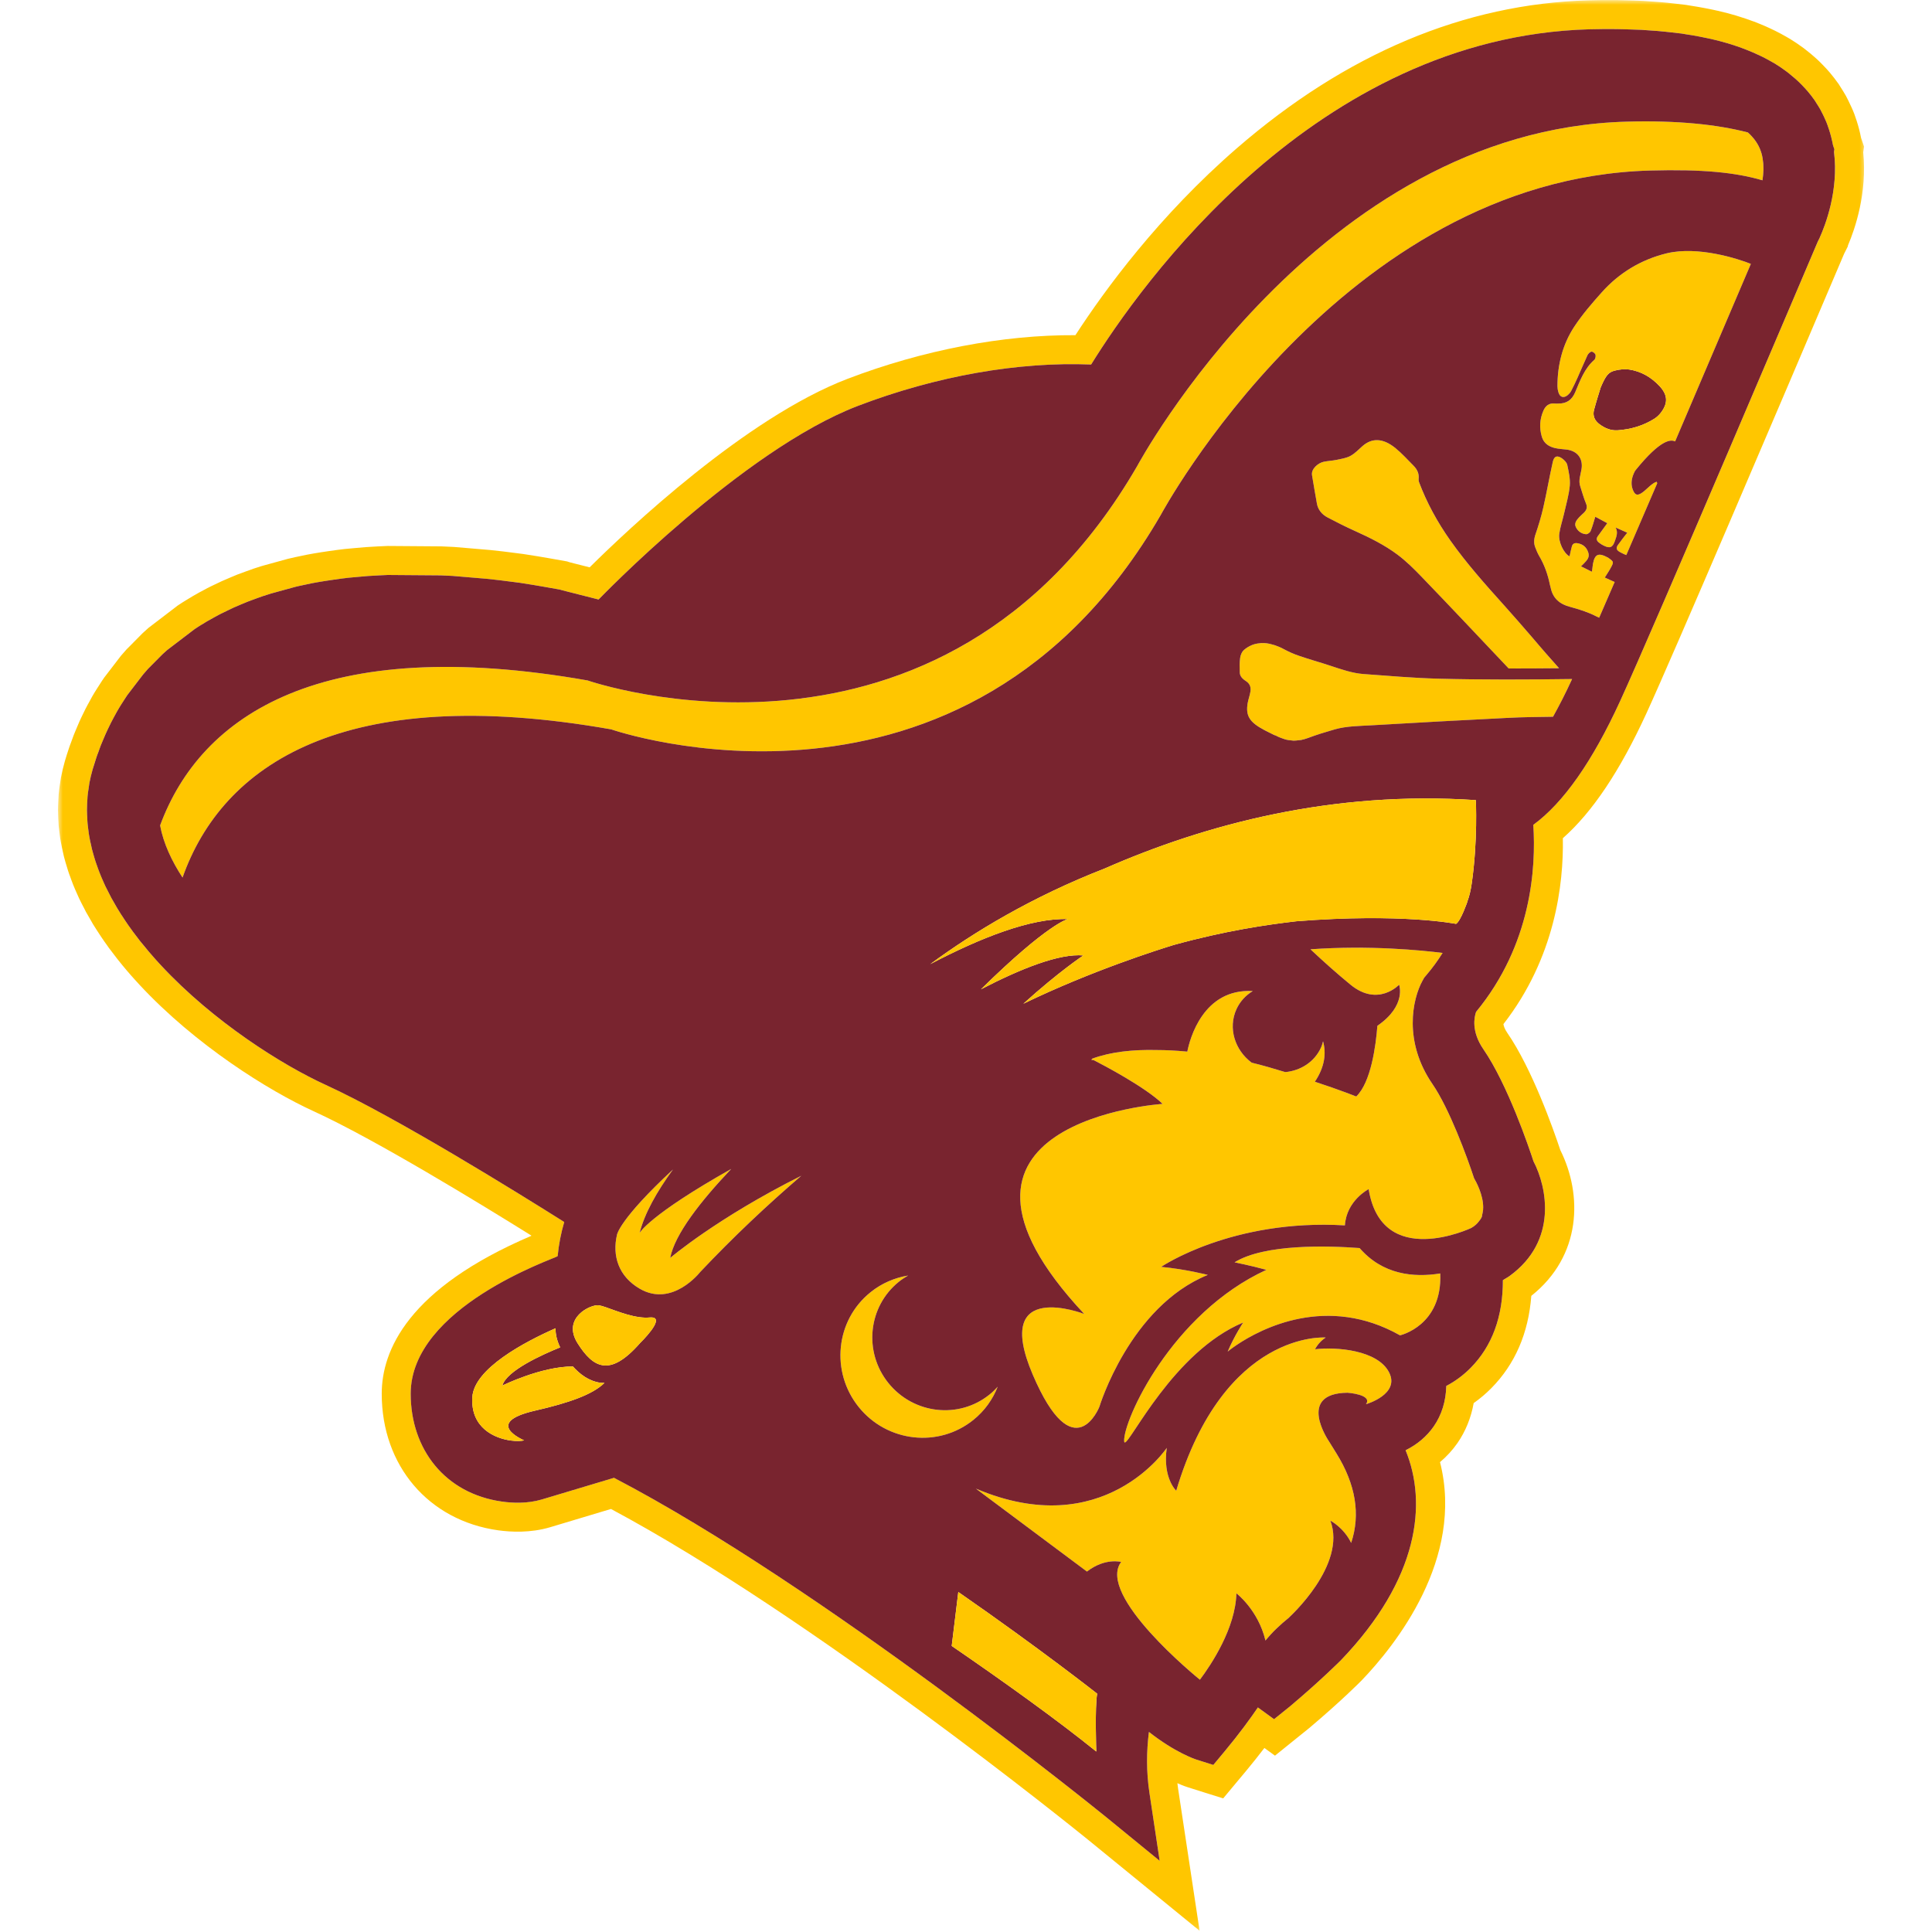 <?xml version="1.0" encoding="UTF-8"?>
<svg width="200px" height="200px" viewBox="0 0 200 200" version="1.1" xmlns="http://www.w3.org/2000/svg" xmlns:xlink="http://www.w3.org/1999/xlink">
    <!-- Generator: Sketch 54.1 (76490) - https://sketchapp.com -->
    <title>armstrong</title>
    <desc>Created with Sketch.</desc>
    <defs>
        <rect id="path-1" x="0" y="0" width="187.3" height="199.875"></rect>
        <rect id="path-3" x="0" y="0" width="187.3" height="199.875"></rect>
        <rect id="path-5" x="0" y="0" width="187.3" height="199.875"></rect>
        <rect id="path-7" x="0" y="0" width="187.3" height="199.875"></rect>
        <rect id="path-9" x="0" y="0" width="187.3" height="199.875"></rect>
        <rect id="path-11" x="0" y="0" width="187.3" height="199.875"></rect>
        <rect id="path-13" x="0" y="0" width="187.3" height="199.875"></rect>
        <rect id="path-15" x="0" y="0" width="187.3" height="199.875"></rect>
        <rect id="path-17" x="0" y="0" width="187.3" height="199.875"></rect>
        <rect id="path-19" x="0" y="0" width="187.3" height="199.875"></rect>
        <rect id="path-21" x="0" y="0" width="187.3" height="199.875"></rect>
        <rect id="path-23" x="0" y="0" width="187.3" height="199.875"></rect>
        <rect id="path-25" x="0" y="0" width="187.3" height="199.875"></rect>
        <rect id="path-27" x="0" y="0" width="187.3" height="199.875"></rect>
        <rect id="path-29" x="0" y="0" width="187.3" height="199.875"></rect>
        <rect id="path-31" x="0" y="0" width="187.3" height="199.875"></rect>
        <rect id="path-33" x="0" y="0" width="187.3" height="199.875"></rect>
    </defs>
    <g id="armstrong" stroke="none" stroke-width="1" fill="none" fill-rule="evenodd">
        <g id="armstrong_BGD">
            <g id="armstrong-copy" transform="translate(6, 0)">
                <g id="Clipped">
                    <mask id="mask-2" fill="white">
                        <use xlink:href="#path-1"></use>
                    </mask>
                    <g id="SVGID_1_"></g>
                    <path d="M186.879,15.763 L186.962,15.176 L186.739,14.506 L186.659,14.278 C186.538,13.661 186.387,13.078 186.197,12.494 C186.133,12.298 186.046,12.04 185.951,11.778 C185.864,11.551 185.773,11.343 185.678,11.131 C185.576,10.896 185.466,10.665 185.349,10.434 L185.121,9.987 L185.099,9.941 L185.072,9.896 C184.909,9.608 184.743,9.336 184.564,9.063 L184.394,8.79 L184.345,8.71 L184.292,8.638 C184.015,8.248 183.731,7.881 183.428,7.521 L183.402,7.491 L183.375,7.46 L183.152,7.207 L183.133,7.188 L183.114,7.165 C182.807,6.835 182.591,6.612 182.364,6.388 C182.22,6.248 182.049,6.085 181.864,5.926 C181.625,5.71 181.356,5.491 181.087,5.275 L181.068,5.26 L181.046,5.244 L180.709,4.979 L180.678,4.957 L180.652,4.938 C180.205,4.608 179.765,4.313 179.307,4.032 C179.167,3.945 179.034,3.869 178.902,3.797 C178.531,3.585 178.16,3.385 177.777,3.195 C177.614,3.112 177.402,3.013 177.183,2.911 C176.853,2.759 176.486,2.597 176.076,2.434 L175.569,2.233 L175.542,2.225 L175.52,2.218 C175.008,2.025 174.489,1.85 173.978,1.695 L173.762,1.627 L173.728,1.616 L173.694,1.604 C173.149,1.441 172.524,1.279 171.834,1.119 L171.804,1.112 L171.777,1.108 L171.349,1.013 C170.69,0.877 170.198,0.782 169.709,0.699 C169.531,0.668 169.285,0.627 169.027,0.589 L168.577,0.513 L168.508,0.506 L168.44,0.494 L167.331,0.366 C167.047,0.332 166.815,0.309 166.569,0.282 C166.153,0.237 165.641,0.203 165.122,0.165 L165.05,0.161 L164.13,0.096 L164.1,0.096 L164.066,0.093 C163.463,0.066 162.85,0.044 162.244,0.032 L161.388,0.01 L161.361,0.01 L161.335,0.01 C160.331,-0.002 159.38,0.01 158.437,0.036 C145.593,0.396 133.347,5.547 122.037,15.346 C114.007,22.308 108.379,29.986 105.326,34.698 C97.845,34.652 89.542,36.236 81.736,39.217 C71.202,43.243 58.941,54.864 55.04,58.731 L53.005,58.216 L52.896,58.182 L52.702,58.117 L52.502,58.083 C52.392,58.061 49.733,57.583 48.585,57.417 L48.248,57.364 L48.203,57.356 L48.153,57.349 L47.316,57.242 C46.934,57.189 46.498,57.133 46.066,57.083 C45.635,57.03 45.176,56.985 44.722,56.936 L41.101,56.629 L41.051,56.625 L41.006,56.621 C40.68,56.606 40.362,56.591 40.044,56.576 L39.756,56.564 L39.695,56.56 L39.639,56.56 L34.177,56.519 L34.109,56.519 L34.048,56.522 C33.726,56.53 33.423,56.549 33.12,56.564 L33.037,56.568 L31.904,56.636 L31.874,56.636 L31.844,56.64 C31.473,56.666 31.113,56.7 30.753,56.734 L29.806,56.822 L29.779,56.825 L29.753,56.825 C29.2,56.886 28.654,56.962 28.12,57.038 L27.211,57.174 C26.723,57.254 26.23,57.333 25.765,57.424 L24.712,57.644 L24.617,57.663 C24.352,57.723 24.083,57.78 23.829,57.844 L23.795,57.852 L23.765,57.86 L21.292,58.541 L21.246,58.553 L21.197,58.568 L21.03,58.617 C20.75,58.708 20.496,58.784 20.25,58.867 L19.473,59.147 C19.113,59.276 18.833,59.375 18.564,59.481 C18.273,59.602 18.011,59.708 17.75,59.822 C17.405,59.966 17.167,60.068 16.943,60.17 C16.682,60.288 16.421,60.413 16.163,60.541 C15.947,60.644 15.674,60.772 15.413,60.909 L15.39,60.92 L15.371,60.936 L14.701,61.292 L14.595,61.348 C14.364,61.477 14.133,61.606 13.913,61.738 C13.686,61.871 13.447,62.015 13.212,62.163 C12.978,62.307 12.709,62.473 12.455,62.647 L12.387,62.693 L12.322,62.742 L9.478,64.916 L9.402,64.973 L9.326,65.037 C9.186,65.163 9.038,65.299 8.887,65.435 L8.8,65.515 L8.747,65.564 L8.694,65.617 L7.186,67.14 L7.141,67.181 L7.095,67.23 C6.883,67.465 6.701,67.674 6.527,67.878 L6.478,67.939 L6.433,67.999 L4.834,70.082 L4.781,70.151 L4.736,70.219 L4.626,70.382 L4.599,70.416 L4.58,70.446 L3.989,71.366 L3.8,71.669 L3.785,71.692 L3.77,71.718 L3.546,72.097 C3.403,72.351 3.281,72.574 3.164,72.798 L3.118,72.877 L2.853,73.377 L2.838,73.404 L2.827,73.43 C2.706,73.673 2.592,73.911 2.478,74.146 L2.474,74.154 L2.448,74.207 L2.217,74.703 C2.096,74.983 1.993,75.222 1.895,75.464 L1.819,75.642 L1.645,76.066 L1.634,76.096 L1.622,76.123 C1.531,76.362 1.433,76.623 1.342,76.888 L1.277,77.059 L1.27,77.081 L1.258,77.108 L1.16,77.388 C0.985,77.9 0.849,78.343 0.717,78.786 C0.554,79.358 0.421,79.919 0.311,80.483 C0.277,80.676 0.251,80.85 0.228,81.024 L0.205,81.176 C0.164,81.472 0.107,81.816 0.077,82.195 L0.069,82.241 L0.069,82.29 L0.028,83.021 C0.015,83.325 0,83.594 0,83.863 C0.004,84.052 0.011,84.257 0.019,84.461 L0.03,84.76 C0.042,85.003 0.053,85.26 0.076,85.514 C0.095,85.715 0.121,85.927 0.152,86.143 L0.182,86.393 C0.208,86.635 0.246,86.896 0.299,87.165 C0.326,87.313 0.364,87.518 0.409,87.722 L0.413,87.752 L0.42,87.783 L0.458,87.938 L0.462,87.968 C0.53,88.305 0.572,88.487 0.617,88.665 C0.667,88.859 0.727,89.067 0.784,89.275 L0.822,89.4 L0.909,89.684 L1.034,90.101 C1.121,90.373 1.201,90.59 1.281,90.802 L1.341,90.964 L1.349,90.987 L1.356,91.014 L1.424,91.195 L1.576,91.593 C1.712,91.934 1.849,92.241 1.989,92.551 L2.175,92.968 L2.193,93.006 L2.209,93.04 C2.364,93.366 2.527,93.68 2.693,93.995 L2.875,94.351 L2.89,94.381 L2.905,94.411 C3.087,94.741 3.273,95.066 3.47,95.392 L3.614,95.646 L3.636,95.684 L3.659,95.718 C3.882,96.074 4.087,96.4 4.303,96.722 L4.5,97.021 C4.666,97.275 4.92,97.634 5.178,97.99 L5.272,98.127 L5.299,98.165 L5.329,98.199 C5.605,98.574 5.867,98.918 6.136,99.259 C6.53,99.756 6.821,100.108 7.117,100.456 C7.405,100.797 7.67,101.096 7.935,101.388 L8.439,101.941 C14.242,108.183 21.775,112.891 26.468,115.035 C32.756,117.906 43.771,124.641 48.998,127.902 C48.998,127.917 48.994,127.925 48.994,127.936 C36.237,133.383 33.514,139.803 33.517,144.284 C33.517,151.727 38.362,157.404 45.562,158.416 C46.895,158.602 48.914,158.7 50.926,158.105 L57.247,156.208 C78.114,167.363 105.484,189.517 106.662,190.471 L112.154,194.952 L118.181,199.872 L117.018,192.179 L115.957,185.168 C115.931,184.979 115.901,184.786 115.882,184.596 C116.473,184.858 116.855,184.983 116.954,185.013 L118.704,185.566 L120.624,186.168 L121.915,184.619 L123.09,183.21 C123.715,182.456 124.317,181.699 124.889,180.949 L125.987,181.744 L127.775,180.301 L129.453,178.949 L129.476,178.93 L129.502,178.911 C132.938,176.013 134.941,173.975 134.96,173.952 C138.403,170.365 145.623,161.389 143.07,151.359 C143.759,150.775 144.365,150.116 144.877,149.382 C145.721,148.162 146.286,146.757 146.555,145.249 C147.202,144.791 147.816,144.276 148.38,143.704 C150.835,141.219 152.225,138.011 152.52,134.147 C157.744,129.996 157.831,123.678 155.524,119.057 C154.804,116.898 152.608,110.66 150.032,106.918 C149.759,106.516 149.661,106.213 149.634,106.016 C154.975,99.149 155.873,91.539 155.786,86.771 C158.857,84.055 161.698,79.805 164.441,73.835 C167.164,67.908 178.183,42.075 184.504,27.205 L184.902,26.269 L185.065,25.947 L185.285,25.508 L185.3,25.405 C186.046,23.657 187.3,19.971 186.879,15.763 M182.387,24.577 L182.383,24.604 L182.178,25.013 C181.481,26.649 165.092,65.238 161.713,72.583 C158.85,78.825 155.831,83.12 152.725,85.385 C153.024,89.81 152.547,97.786 146.805,104.752 C146.612,105.29 146.294,106.779 147.563,108.616 C150.081,112.282 152.29,118.82 152.748,120.217 C154.146,122.895 155.274,128.448 150.286,132.085 L150.123,132.191 C150.04,132.244 149.843,132.365 149.581,132.52 C149.585,136.3 148.46,139.353 146.248,141.596 C145.491,142.361 144.646,142.986 143.722,143.47 C143.684,145.046 143.241,146.474 142.411,147.667 C141.699,148.698 140.726,149.52 139.51,150.129 C141.756,155.614 140.915,163.42 132.817,171.86 C132.734,171.939 130.79,173.901 127.567,176.617 L125.889,177.969 L124.215,176.753 C123.435,177.905 122.299,179.473 120.783,181.291 L119.605,182.704 L117.856,182.151 C117.696,182.101 115.64,181.416 112.936,179.287 C112.686,181.28 112.655,183.393 112.992,185.616 L114.053,192.631 L108.557,188.146 C108.201,187.855 79.119,164.227 57.563,152.981 L50.071,155.227 C48.575,155.67 47.018,155.591 45.98,155.447 C40.075,154.617 36.522,150.038 36.518,144.284 C36.514,135.315 51.34,130.315 51.711,130.054 C51.719,130.035 51.726,130.02 51.734,130.001 C51.851,128.808 52.075,127.637 52.412,126.501 C47.715,123.543 34.912,115.592 27.716,112.305 C23.273,110.278 16.133,105.816 10.66,99.926 L10.163,99.381 C9.925,99.115 9.679,98.835 9.406,98.513 C9.129,98.188 8.856,97.858 8.493,97.404 C8.243,97.082 7.997,96.756 7.732,96.408 L7.625,96.252 C7.387,95.93 7.16,95.608 6.997,95.358 L6.803,95.067 C6.607,94.767 6.417,94.468 6.209,94.139 L6.046,93.855 C5.868,93.559 5.701,93.268 5.542,92.972 L5.349,92.601 C5.201,92.321 5.057,92.041 4.917,91.749 L4.72,91.309 C4.599,91.044 4.482,90.775 4.379,90.525 L4.232,90.131 L4.164,89.95 C4.076,89.715 3.989,89.476 3.906,89.222 L3.781,88.817 L3.705,88.567 C3.645,88.351 3.577,88.136 3.524,87.923 C3.486,87.768 3.451,87.613 3.387,87.302 L3.346,87.117 C3.308,86.939 3.274,86.764 3.247,86.617 C3.213,86.42 3.183,86.219 3.164,86.026 L3.126,85.738 C3.099,85.564 3.08,85.397 3.065,85.257 C3.05,85.052 3.039,84.844 3.031,84.639 L3.02,84.306 C3.012,84.151 3.001,83.999 3.001,83.87 C3.005,83.643 3.012,83.416 3.023,83.189 L3.065,82.454 C3.088,82.177 3.13,81.897 3.175,81.621 L3.201,81.435 C3.216,81.31 3.231,81.185 3.258,81.045 C3.349,80.579 3.459,80.113 3.591,79.647 C3.717,79.238 3.838,78.829 3.985,78.393 L4.088,78.113 L4.16,77.912 C4.247,77.67 4.334,77.427 4.421,77.208 L4.58,76.817 L4.671,76.602 C4.758,76.393 4.846,76.181 4.936,75.969 L5.171,75.473 C5.277,75.246 5.387,75.022 5.501,74.787 L5.77,74.291 C5.883,74.068 6.004,73.844 6.126,73.632 L6.353,73.249 L6.516,72.988 L7.103,72.068 L7.212,71.908 L8.811,69.825 C8.966,69.643 9.125,69.458 9.315,69.249 L10.822,67.731 C10.985,67.587 11.144,67.435 11.299,67.299 L14.14,65.128 C14.36,64.977 14.591,64.837 14.803,64.708 C15.011,64.575 15.224,64.443 15.428,64.329 C15.648,64.193 15.886,64.064 16.118,63.935 L16.788,63.575 C17.027,63.454 17.269,63.337 17.478,63.238 C17.712,63.125 17.947,63.007 18.19,62.897 C18.39,62.806 18.602,62.719 18.94,62.575 C19.182,62.473 19.424,62.375 19.671,62.272 C19.917,62.174 20.175,62.083 20.485,61.969 L21.231,61.704 C21.493,61.613 21.765,61.534 22.087,61.431 L24.561,60.753 C24.807,60.693 25.072,60.636 25.33,60.579 L26.333,60.367 C26.772,60.284 27.223,60.212 27.663,60.14 L28.549,60.007 C29.049,59.935 29.56,59.867 30.075,59.81 L31.045,59.719 C31.382,59.689 31.723,59.655 32.072,59.628 L33.208,59.564 C33.518,59.549 33.825,59.53 34.155,59.518 L39.617,59.56 C40.022,59.579 40.427,59.594 40.848,59.617 L44.42,59.924 C44.855,59.965 45.291,60.011 45.726,60.064 C46.136,60.113 46.552,60.166 46.942,60.219 L47.776,60.325 L48.158,60.386 C49.268,60.545 51.969,61.033 51.969,61.033 L52.177,61.101 L55.968,62.06 C55.968,62.06 70.847,46.591 82.808,42.019 C90.906,38.924 99.406,37.424 106.951,37.739 C112.015,29.554 130.166,3.827 158.521,3.036 C159.494,3.005 160.415,3.002 161.309,3.009 L162.176,3.032 C162.759,3.043 163.346,3.062 163.926,3.088 L164.843,3.153 C165.346,3.187 165.846,3.221 166.289,3.27 C166.528,3.293 166.752,3.319 166.983,3.346 L168.092,3.475 L168.57,3.554 C168.801,3.588 169.024,3.622 169.221,3.66 C169.702,3.74 170.168,3.831 170.725,3.948 L171.157,4.043 C171.759,4.179 172.334,4.331 172.842,4.479 L173.081,4.558 C173.566,4.706 174.028,4.861 174.471,5.028 L174.963,5.221 C175.308,5.357 175.641,5.501 175.929,5.638 C176.111,5.721 176.289,5.801 176.422,5.869 C176.778,6.047 177.107,6.225 177.444,6.422 C177.543,6.475 177.649,6.531 177.736,6.584 C178.13,6.827 178.505,7.081 178.872,7.35 L179.209,7.615 C179.44,7.796 179.671,7.986 179.883,8.179 C180.023,8.3 180.152,8.418 180.254,8.524 C180.455,8.717 180.644,8.914 180.906,9.202 L181.133,9.451 C181.383,9.747 181.614,10.046 181.849,10.376 L182.038,10.683 C182.186,10.899 182.319,11.118 182.455,11.361 L182.675,11.789 C182.762,11.967 182.853,12.149 182.94,12.353 C183.012,12.516 183.08,12.675 183.133,12.819 C183.213,13.027 183.285,13.236 183.345,13.425 C183.512,13.936 183.644,14.467 183.751,15.038 L183.891,15.459 L183.857,15.72 C184.36,19.748 182.925,23.399 182.387,24.577" id="Shape" fill="#FFC600" fill-rule="nonzero" mask="url(#mask-2)"></path>
                </g>
                <g id="Clipped">
                    <mask id="mask-4" fill="white">
                        <use xlink:href="#path-3"></use>
                    </mask>
                    <g id="SVGID_1_"></g>
                    <path d="M142.299,112.238 C139.262,107.822 140.212,103.435 141.25,101.538 L141.432,101.212 L141.674,100.924 C142.307,100.182 142.856,99.42 143.337,98.648 C141.197,98.379 135.777,97.833 129.66,98.273 C131.001,99.53 132.421,100.803 133.818,101.947 C136.663,104.272 138.841,101.935 138.841,101.935 C138.841,101.935 139.636,104.094 136.587,106.189 C136.424,108.253 135.932,112.029 134.398,113.511 C134.398,113.511 132.709,112.829 130.114,111.98 C131.163,110.42 131.296,109.003 130.962,107.795 C130.902,108.018 130.845,108.238 130.746,108.454 C130.068,109.935 128.641,110.836 127.053,110.984 C125.837,110.609 124.671,110.276 123.572,110.007 C121.822,108.704 121.111,106.42 121.997,104.473 C122.364,103.666 122.963,103.034 123.686,102.594 C118.542,102.306 117.16,107.579 116.909,108.859 C115.758,108.753 114.701,108.7 113.751,108.7 C111.289,108.643 108.97,108.886 107.039,109.601 C107.031,109.616 107.024,109.628 107.016,109.643 C107.016,109.643 107.039,109.654 107.054,109.662 C106.99,109.688 106.952,109.704 106.952,109.704 L107.228,109.749 C108.224,110.26 112.565,112.533 114.357,114.275 C114.357,114.275 87.54,116.044 106.24,136.017 C106.24,136.017 96.642,132.301 100.903,142.286 C105.179,152.3 107.808,145.63 107.808,145.63 C107.808,145.63 110.952,135.259 119.031,131.979 C119.031,131.979 116.838,131.4 114.202,131.146 C114.202,131.146 121.535,126.15 133.228,126.851 C133.39,124.268 135.682,123.097 135.682,123.097 C137.042,131.506 146.295,127.123 146.295,127.123 C146.663,126.922 146.928,126.673 147.121,126.4 C147.231,126.271 147.318,126.138 147.382,126.002 C147.424,125.922 147.413,125.824 147.439,125.737 C147.458,125.665 147.473,125.593 147.485,125.521 C147.519,125.339 147.549,125.169 147.538,124.98 C147.541,123.703 146.833,122.374 146.595,121.969 C145.875,119.772 144.034,114.761 142.299,112.238" id="Shape" fill="#FFC600" fill-rule="nonzero" mask="url(#mask-4)"></path>
                </g>
                <g id="Clipped">
                    <mask id="mask-6" fill="white">
                        <use xlink:href="#path-5"></use>
                    </mask>
                    <g id="SVGID_1_"></g>
                    <path d="M176.548,17.438 C176.552,17.287 176.544,17.128 176.537,16.988 L176.525,16.862 C176.514,16.719 176.491,16.567 176.461,16.363 C176.434,16.203 176.396,16.044 176.354,15.889 L176.294,15.7 L176.294,15.696 C176.04,14.927 175.559,14.268 174.942,13.712 C171.775,12.893 167.688,12.447 162.363,12.594 C130.364,13.488 111.721,48.248 111.721,48.248 C91.475,83.19 54.833,70.44 54.833,70.44 C27.323,65.588 14.804,73.989 10.573,85.451 C10.918,87.318 11.793,89.155 12.895,90.845 C17.005,79.216 29.497,70.603 57.273,75.504 C57.273,75.504 93.919,88.25 114.157,53.312 C114.157,53.312 132.804,18.552 164.799,17.654 C170.295,17.503 173.688,17.859 176.45,18.666 C176.503,18.302 176.544,17.927 176.552,17.545 L176.548,17.518 L176.548,17.438 Z" id="Shape" fill="#FFC600" fill-rule="nonzero" mask="url(#mask-6)"></path>
                </g>
                <g id="Clipped">
                    <mask id="mask-8" fill="white">
                        <use xlink:href="#path-7"></use>
                    </mask>
                    <g id="SVGID_1_"></g>
                    <path d="M162.648,38.251 C162.182,38.183 161.67,38.24 161.209,38.354 C160.508,38.52 160.247,38.846 159.709,40.092 C159.553,40.6 159.262,41.505 159.016,42.425 C158.849,43.031 159.076,43.539 159.572,43.91 C160.125,44.323 160.743,44.588 161.451,44.543 C162.8,44.452 164.065,44.085 165.216,43.372 C165.489,43.206 165.739,42.978 165.932,42.725 C166.693,41.725 166.648,40.88 165.788,39.96 C164.936,39.051 163.89,38.437 162.648,38.251" id="Shape" fill="#79242F" fill-rule="nonzero" mask="url(#mask-8)"></path>
                </g>
                <g id="Clipped">
                    <mask id="mask-10" fill="white">
                        <use xlink:href="#path-9"></use>
                    </mask>
                    <g id="SVGID_1_"></g>
                    <path d="M134.748,129.198 C131.498,128.956 124.908,128.744 121.802,130.676 C121.802,130.676 123.438,130.998 125.097,131.452 C115.246,135.982 110.253,147.095 110.371,149.186 C110.375,149.277 110.397,149.319 110.435,149.326 C111.015,149.406 115.488,139.925 122.696,136.906 C122.696,136.906 121.779,138.289 121.09,139.921 C121.09,139.921 126.45,135.365 133.491,136.353 C135.222,136.596 137.051,137.172 138.93,138.232 C138.93,138.232 143.324,137.259 143.097,131.827 C140.335,132.274 137.123,131.948 134.748,129.198" id="Shape" fill="#FFC600" fill-rule="nonzero" mask="url(#mask-10)"></path>
                </g>
                <g id="Clipped">
                    <mask id="mask-12" fill="white">
                        <use xlink:href="#path-11"></use>
                    </mask>
                    <g id="SVGID_1_"></g>
                    <path d="M130.134,139.678 C130.134,139.678 130.463,138.958 131.236,138.458 C131.236,138.458 120.751,137.629 115.763,154.317 C115.763,154.317 114.343,153.014 114.782,149.882 C114.782,149.882 108.252,159.738 95.025,154.101 L106.521,162.688 C108.411,161.23 110.062,161.696 110.062,161.696 C107.475,165.146 117.941,173.661 118.191,173.866 C118.202,173.873 118.21,173.873 118.217,173.881 C119.38,172.324 121.903,168.548 121.99,164.942 C121.99,164.942 124.24,166.65 125.001,169.824 C125.702,168.964 126.547,168.161 127.452,167.438 L127.433,167.442 C127.433,167.442 133.452,162.018 131.717,157.412 C131.717,157.412 133.1,158.12 133.872,159.722 C134.853,156.768 134.346,153.673 132.346,150.454 L131.569,149.196 C131.569,149.196 128.153,144.234 133.497,144.177 C133.497,144.177 136.126,144.352 135.406,145.367 C135.406,145.367 138.974,144.344 137.789,142.053 C136.603,139.757 132.357,139.412 130.134,139.678" id="Shape" fill="#FFC600" fill-rule="nonzero" mask="url(#mask-12)"></path>
                </g>
                <g id="Clipped">
                    <mask id="mask-14" fill="white">
                        <use xlink:href="#path-13"></use>
                    </mask>
                    <g id="SVGID_1_"></g>
                    <path d="M97.283,143.551 C97.022,143.839 96.753,144.115 96.438,144.362 C93.256,146.93 88.567,146.396 85.973,143.176 C83.374,139.957 83.859,135.263 87.041,132.695 C87.351,132.446 87.673,132.237 88.007,132.044 C86.624,132.271 85.276,132.836 84.109,133.779 C80.5,136.684 79.954,142.002 82.893,145.653 C85.833,149.308 91.151,149.903 94.76,146.994 C95.931,146.055 96.772,144.858 97.283,143.551" id="Shape" fill="#FFC600" fill-rule="nonzero" mask="url(#mask-14)"></path>
                </g>
                <g id="Clipped">
                    <mask id="mask-16" fill="white">
                        <use xlink:href="#path-15"></use>
                    </mask>
                    <g id="SVGID_1_"></g>
                    <path d="M69.691,121.009 C61.195,125.796 60.211,127.63 60.211,127.63 C60.726,125.615 61.976,123.376 63.673,121.066 C58.093,126.243 57.87,127.819 57.87,127.819 C57.366,129.986 58.021,132.13 60.241,133.417 C63.612,135.372 66.475,131.694 66.475,131.694 C69.9,128.054 73.434,124.732 76.952,121.713 C68.188,126.103 63.377,130.224 63.377,130.224 C63.85,127.773 66.521,124.349 69.691,121.009" id="Shape" fill="#FFC600" fill-rule="nonzero" mask="url(#mask-16)"></path>
                </g>
                <g id="Clipped">
                    <mask id="mask-18" fill="white">
                        <use xlink:href="#path-17"></use>
                    </mask>
                    <g id="SVGID_1_"></g>
                    <path d="M166.545,26.225 C163.905,26.866 161.625,28.229 159.807,30.271 C158.799,31.399 157.799,32.555 156.97,33.812 C155.754,35.664 155.228,37.767 155.228,39.986 C155.231,40.195 155.266,40.41 155.33,40.615 C155.489,41.141 155.887,41.248 156.307,40.888 C156.436,40.774 156.561,40.638 156.641,40.486 C156.868,40.055 157.076,39.611 157.277,39.168 C157.637,38.365 157.974,37.558 158.341,36.763 C158.417,36.608 158.606,36.422 158.754,36.403 C158.89,36.392 159.121,36.573 159.163,36.718 C159.212,36.869 159.159,37.146 159.042,37.252 C158.012,38.165 157.569,39.418 157.057,40.619 C156.713,41.426 156.152,41.786 155.315,41.774 C155.201,41.778 155.088,41.789 154.974,41.774 C154.364,41.695 153.989,42.009 153.77,42.52 C153.391,43.392 153.341,44.293 153.607,45.206 C153.815,45.895 154.338,46.236 154.993,46.388 C155.379,46.475 155.785,46.49 156.182,46.539 C157.304,46.679 157.909,47.486 157.713,48.6 C157.618,49.176 157.383,49.74 157.584,50.334 C157.781,50.933 157.94,51.543 158.182,52.115 C158.368,52.55 158.224,52.823 157.944,53.1 C157.781,53.259 157.607,53.399 157.455,53.565 C157.194,53.853 156.94,54.179 157.137,54.573 C157.341,54.99 157.72,55.274 158.205,55.3 C158.36,55.304 158.607,55.122 158.667,54.963 C158.861,54.497 158.985,53.997 159.145,53.493 C159.557,53.717 160.001,53.956 160.387,54.16 C160.046,54.626 159.717,55.069 159.398,55.52 C159.213,55.777 159.296,55.997 159.524,56.167 C159.66,56.277 159.808,56.376 159.967,56.455 C160.649,56.815 160.948,56.694 161.186,55.974 C161.327,55.546 161.52,55.126 161.251,54.607 C161.709,54.811 162.107,54.989 162.455,55.145 C162.133,55.561 161.796,55.974 161.493,56.41 C161.274,56.728 161.323,56.928 161.656,57.125 C161.815,57.216 161.978,57.3 162.149,57.379 C162.217,57.406 162.289,57.432 162.361,57.459 C163.319,55.231 164.387,52.736 165.554,50.031 C165.535,49.982 165.527,49.906 165.505,49.872 C165.406,49.891 165.285,49.947 165.141,50.046 C164.683,50.353 164.383,50.747 163.925,51.046 C163.489,51.319 163.278,51.247 163.065,50.781 C162.808,50.194 162.876,49.607 163.13,49.008 C163.183,48.906 163.232,48.773 163.319,48.667 C165.952,45.414 166.982,45.505 167.379,45.683 C167.387,45.687 167.398,45.698 167.406,45.702 C169.72,40.296 172.345,34.138 175.25,27.316 C173.946,26.794 169.784,25.441 166.545,26.225 M165.931,42.725 C165.738,42.979 165.488,43.206 165.215,43.372 C164.064,44.085 162.799,44.452 161.45,44.543 C160.742,44.588 160.125,44.323 159.571,43.91 C159.075,43.539 158.848,43.031 159.015,42.425 C159.261,41.505 159.552,40.6 159.708,40.092 C160.246,38.846 160.507,38.52 161.208,38.354 C161.67,38.24 162.181,38.183 162.647,38.251 C163.889,38.437 164.935,39.051 165.787,39.96 C166.647,40.88 166.693,41.725 165.931,42.725" id="Shape" fill="#FFC600" fill-rule="nonzero" mask="url(#mask-18)"></path>
                </g>
                <g id="Clipped">
                    <mask id="mask-20" fill="white">
                        <use xlink:href="#path-19"></use>
                    </mask>
                    <g id="SVGID_1_"></g>
                    <path d="M160.128,59.789 C160.359,59.41 160.609,59.054 160.81,58.671 C161.06,58.198 161.022,58.122 160.586,57.815 C160.549,57.785 160.507,57.747 160.465,57.728 C159.458,57.179 159.094,57.361 158.901,58.376 C158.859,58.63 158.829,58.891 158.795,59.186 C158.454,59.02 158.007,58.8 157.666,58.63 C157.802,58.493 157.901,58.402 157.992,58.304 C158.287,57.993 158.586,57.691 158.416,57.19 C158.242,56.664 157.893,56.35 157.352,56.243 C157.018,56.175 156.78,56.262 156.704,56.615 C156.617,56.94 156.549,57.27 156.481,57.596 C155.89,57.296 155.295,56.099 155.417,55.247 C155.515,54.558 155.746,53.891 155.901,53.21 C156.117,52.233 156.413,51.263 156.504,50.274 C156.564,49.57 156.39,48.835 156.242,48.126 C156.189,47.88 155.943,47.634 155.724,47.471 C155.216,47.1 154.875,47.206 154.743,47.82 C154.386,49.395 154.118,50.982 153.758,52.554 C153.542,53.49 153.261,54.422 152.951,55.327 C152.788,55.812 152.754,56.251 152.947,56.709 C153.057,56.99 153.17,57.274 153.322,57.531 C153.871,58.456 154.227,59.455 154.439,60.508 C154.458,60.618 154.504,60.724 154.522,60.834 C154.746,61.948 155.469,62.546 156.53,62.823 C157.473,63.076 158.397,63.364 159.265,63.815 C159.363,63.853 159.45,63.906 159.545,63.948 C160.037,62.827 160.564,61.607 161.151,60.247 C161.072,60.213 160.984,60.171 160.909,60.137 C160.674,60.031 160.382,59.902 160.128,59.789" id="Shape" fill="#FFC600" fill-rule="nonzero" mask="url(#mask-20)"></path>
                </g>
                <g id="Clipped">
                    <mask id="mask-22" fill="white">
                        <use xlink:href="#path-21"></use>
                    </mask>
                    <g id="SVGID_1_"></g>
                    <path d="M142.802,70.253 C140.253,70.185 137.681,69.965 135.117,69.772 C133.992,69.685 132.879,69.299 131.769,68.931 C130.678,68.571 129.568,68.264 128.481,67.893 C128.208,67.799 127.936,67.696 127.67,67.575 C127.663,67.571 127.651,67.568 127.64,67.568 C127.398,67.458 127.167,67.34 126.936,67.216 C126.769,67.125 126.595,67.045 126.432,66.969 C126.117,66.833 125.818,66.738 125.526,66.67 C125.477,66.659 125.428,66.643 125.379,66.636 C125.095,66.583 124.814,66.56 124.545,66.575 C124.496,66.575 124.455,66.583 124.413,66.587 C124.144,66.609 123.879,66.666 123.633,66.761 C123.598,66.776 123.572,66.795 123.541,66.807 C123.284,66.916 123.038,67.06 122.807,67.253 C122.56,67.458 122.424,67.791 122.383,68.106 C122.307,68.598 122.322,69.121 122.341,69.632 C122.356,69.969 122.576,70.246 122.954,70.488 C123.439,70.791 123.504,71.204 123.443,71.586 C123.383,71.995 123.235,72.374 123.159,72.776 C122.932,74.101 123.341,74.76 124.894,75.578 C125.246,75.768 125.614,75.942 125.973,76.12 C125.973,76.116 125.973,76.113 125.977,76.109 C126.019,76.128 126.053,76.143 126.095,76.158 C126.117,76.169 126.136,76.18 126.163,76.192 C126.379,76.309 126.587,76.378 126.795,76.453 C126.909,76.491 127.019,76.537 127.129,76.567 C127.295,76.605 127.454,76.628 127.614,76.643 C127.716,76.65 127.818,76.669 127.917,76.673 C128.091,76.677 128.261,76.65 128.432,76.627 C128.515,76.62 128.591,76.62 128.674,76.604 C128.92,76.555 129.166,76.487 129.413,76.392 C130.311,76.055 131.25,75.771 132.193,75.502 C133.39,75.157 134.731,75.153 136.03,75.082 C140.731,74.805 145.435,74.547 150.147,74.309 C151.677,74.233 153.226,74.222 154.771,74.195 C155.4,73.063 156.052,71.794 156.737,70.298 C156.737,70.298 156.741,70.298 156.741,70.294 C152.113,70.351 147.476,70.382 142.802,70.253" id="Shape" fill="#FFC600" fill-rule="nonzero" mask="url(#mask-22)"></path>
                </g>
                <g id="Clipped">
                    <mask id="mask-24" fill="white">
                        <use xlink:href="#path-23"></use>
                    </mask>
                    <g id="SVGID_1_"></g>
                    <path d="M131.45,53.582 C132.386,54.078 133.333,54.544 134.295,54.976 C135.833,55.673 137.347,56.427 138.669,57.419 C139.582,58.097 140.385,58.9 141.154,59.7 C144.173,62.843 147.158,66.006 150.146,69.169 C150.162,69.184 150.177,69.188 150.192,69.199 C151.931,69.199 153.665,69.192 155.392,69.173 C154.915,68.635 154.627,68.324 154.097,67.711 C153.574,67.116 153.078,66.51 152.559,65.915 C151.62,64.836 150.684,63.749 149.718,62.673 C147.756,60.506 145.817,58.321 144.173,55.999 C142.775,54.033 141.685,52.007 140.893,49.904 C140.855,49.795 140.844,49.669 140.855,49.56 C140.908,49.082 140.749,48.624 140.321,48.2 C139.707,47.586 139.132,46.931 138.442,46.374 C137.162,45.34 136.025,45.314 135.033,46.192 C134.636,46.541 134.276,46.931 133.806,47.192 C133.404,47.412 132.863,47.495 132.37,47.605 C131.927,47.696 131.446,47.712 131.007,47.81 C130.476,47.924 129.696,48.526 129.821,49.215 C129.999,50.192 130.139,51.166 130.325,52.139 C130.435,52.718 130.799,53.237 131.45,53.582" id="Shape" fill="#FFC600" fill-rule="nonzero" mask="url(#mask-24)"></path>
                </g>
                <g id="Clipped">
                    <mask id="mask-26" fill="white">
                        <use xlink:href="#path-25"></use>
                    </mask>
                    <g id="SVGID_1_"></g>
                    <path d="M183.893,15.457 L183.753,15.04 C183.643,14.464 183.51,13.938 183.344,13.423 C183.283,13.237 183.211,13.029 183.135,12.821 C183.082,12.673 183.01,12.518 182.938,12.355 C182.851,12.15 182.764,11.968 182.673,11.79 L182.454,11.362 C182.317,11.12 182.185,10.9 182.037,10.681 L181.848,10.378 C181.613,10.044 181.382,9.749 181.132,9.453 L180.908,9.203 C180.643,8.915 180.457,8.719 180.257,8.525 C180.154,8.419 180.022,8.298 179.882,8.177 C179.669,7.988 179.438,7.798 179.208,7.612 L178.87,7.351 C178.503,7.082 178.132,6.828 177.738,6.586 C177.647,6.533 177.545,6.476 177.442,6.419 C177.109,6.226 176.776,6.048 176.423,5.87 C176.291,5.802 176.109,5.718 175.927,5.639 C175.639,5.503 175.31,5.359 174.961,5.222 L174.473,5.029 C174.029,4.862 173.564,4.704 173.079,4.556 L172.84,4.48 C172.332,4.329 171.757,4.181 171.154,4.041 L170.726,3.95 C170.17,3.833 169.7,3.741 169.219,3.658 C169.026,3.624 168.798,3.59 168.571,3.556 L168.094,3.476 L166.98,3.348 C166.75,3.321 166.526,3.295 166.287,3.272 C165.844,3.223 165.344,3.189 164.844,3.155 L163.924,3.09 C163.344,3.064 162.757,3.045 162.174,3.03 L161.311,3.011 C160.413,3.003 159.492,3.007 158.523,3.033 C130.164,3.829 112.017,29.555 106.953,37.736 C99.404,37.426 90.904,38.926 82.806,42.02 C70.844,46.592 55.966,62.061 55.966,62.061 L52.178,61.099 L51.966,61.035 C51.966,61.035 49.266,60.546 48.159,60.387 L47.777,60.326 L46.94,60.22 C46.55,60.167 46.133,60.111 45.724,60.065 C45.288,60.012 44.853,59.966 44.421,59.921 L40.845,59.618 C40.429,59.595 40.02,59.577 39.618,59.562 L34.152,59.52 C33.827,59.531 33.516,59.55 33.209,59.565 L32.069,59.63 C31.72,59.656 31.383,59.687 31.042,59.721 L30.073,59.808 C29.558,59.865 29.046,59.937 28.546,60.009 L27.664,60.141 C27.221,60.214 26.77,60.285 26.331,60.369 L25.331,60.581 C25.069,60.638 24.804,60.691 24.558,60.755 L22.088,61.433 C21.766,61.532 21.49,61.615 21.228,61.706 L20.486,61.971 C20.176,62.081 19.914,62.176 19.668,62.274 C19.422,62.377 19.179,62.471 18.937,62.577 C18.6,62.721 18.388,62.808 18.187,62.899 C17.948,63.009 17.709,63.123 17.475,63.24 C17.266,63.339 17.024,63.456 16.785,63.577 L16.119,63.937 C15.884,64.066 15.649,64.195 15.425,64.327 C15.221,64.445 15.009,64.577 14.801,64.706 C14.588,64.839 14.361,64.979 14.141,65.13 L11.297,67.301 C11.142,67.437 10.983,67.585 10.82,67.732 L9.312,69.251 C9.123,69.46 8.968,69.641 8.812,69.827 L7.214,71.91 L7.104,72.069 L6.513,72.986 L6.351,73.251 L6.127,73.63 C6.002,73.846 5.885,74.069 5.767,74.289 L5.502,74.789 C5.385,75.02 5.275,75.247 5.169,75.474 L4.938,75.971 C4.843,76.183 4.756,76.391 4.669,76.603 L4.578,76.819 L4.419,77.205 C4.336,77.425 4.245,77.671 4.162,77.914 L4.086,78.111 L3.987,78.391 C3.84,78.83 3.714,79.236 3.59,79.648 C3.457,80.114 3.347,80.58 3.256,81.046 C3.23,81.186 3.215,81.311 3.199,81.436 L3.173,81.622 C3.127,81.898 3.086,82.179 3.063,82.455 L3.021,83.19 C3.014,83.413 3.002,83.641 3.002,83.872 C3.002,84.001 3.01,84.152 3.017,84.307 L3.033,84.641 C3.036,84.845 3.051,85.054 3.067,85.258 C3.082,85.395 3.101,85.565 3.123,85.739 L3.161,86.027 C3.184,86.221 3.21,86.417 3.248,86.618 C3.271,86.766 3.309,86.94 3.343,87.114 L3.389,87.304 C3.453,87.611 3.483,87.77 3.525,87.925 C3.578,88.137 3.642,88.349 3.703,88.565 L3.778,88.819 L3.904,89.224 C3.987,89.478 4.074,89.713 4.161,89.951 L4.229,90.133 L4.381,90.527 C4.479,90.777 4.601,91.042 4.718,91.311 L4.915,91.75 C5.055,92.042 5.199,92.322 5.35,92.603 L5.54,92.974 C5.699,93.265 5.869,93.561 6.043,93.853 L6.21,94.137 C6.415,94.47 6.604,94.769 6.805,95.068 L6.998,95.36 C7.161,95.61 7.388,95.932 7.623,96.25 L7.733,96.409 C7.994,96.758 8.24,97.083 8.49,97.402 C8.854,97.856 9.13,98.189 9.407,98.515 C9.68,98.837 9.922,99.114 10.16,99.379 L10.66,99.924 C16.134,105.814 23.274,110.28 27.713,112.306 C34.909,115.594 47.712,123.54 52.409,126.502 C52.075,127.639 51.848,128.809 51.731,130.002 C51.723,130.017 51.719,130.036 51.708,130.051 C51.337,130.313 36.512,135.317 36.515,144.282 C36.519,150.039 40.076,154.619 45.977,155.444 C47.015,155.592 48.571,155.672 50.071,155.229 L57.563,152.983 C79.119,164.228 108.198,187.856 108.554,188.144 L114.05,192.633 L112.993,185.618 C112.656,183.394 112.686,181.281 112.936,179.288 C115.637,181.413 117.698,182.103 117.853,182.152 L119.603,182.705 L120.78,181.292 C122.296,179.47 123.432,177.906 124.216,176.754 L125.89,177.97 L127.568,176.618 C130.788,173.902 132.734,171.936 132.814,171.861 C140.912,163.418 141.757,155.611 139.507,150.13 C140.727,149.52 141.696,148.695 142.412,147.668 C143.242,146.475 143.681,145.047 143.719,143.472 C144.647,142.987 145.492,142.358 146.245,141.597 C148.461,139.354 149.586,136.301 149.578,132.521 C149.843,132.362 150.037,132.241 150.12,132.192 L150.283,132.082 C155.275,128.449 154.146,122.893 152.745,120.215 C152.287,118.817 150.079,112.28 147.56,108.617 C146.291,106.776 146.613,105.287 146.802,104.75 C152.544,97.788 153.022,89.811 152.726,85.387 C155.832,83.122 158.847,78.827 161.711,72.584 C165.089,65.24 181.479,26.647 182.176,25.01 L182.38,24.605 L182.384,24.578 C182.922,23.397 184.361,19.745 183.854,15.719 L183.893,15.457 Z M49.413,146.024 C43.883,147.289 48.258,149.103 48.258,149.103 C47.997,149.183 47.481,149.209 46.864,149.122 C45.159,148.884 42.717,147.797 42.894,144.649 C43.061,141.679 48.315,138.914 51.512,137.501 C51.5,138.157 51.671,138.823 51.989,139.479 C50.095,140.247 46.432,141.899 46.004,143.433 C46.004,143.433 50.019,141.448 53.307,141.456 C54.03,142.262 54.962,142.975 56.167,143.145 C56.307,143.164 56.44,143.152 56.576,143.156 C55.352,144.361 52.928,145.217 49.413,146.024 L49.413,146.024 Z M60.276,139.013 C58.689,140.823 57.466,141.482 56.421,141.334 C55.436,141.198 54.614,140.35 53.803,139.069 C52.129,136.433 55.129,135.02 55.973,135.122 C55.981,135.122 55.992,135.126 55.996,135.126 C56.712,135.225 58.5,136.115 60.159,136.346 C60.534,136.399 60.905,136.418 61.254,136.384 C61.375,136.372 61.481,136.376 61.564,136.388 C62.803,136.562 60.276,139.013 60.276,139.013 L60.276,139.013 Z M66.473,131.691 C66.473,131.691 63.61,135.369 60.238,133.415 C58.019,132.131 57.364,129.987 57.871,127.82 C57.871,127.82 58.095,126.241 63.67,121.063 C61.977,123.377 60.727,125.616 60.212,127.631 C60.212,127.631 61.193,125.797 69.693,121.01 C66.522,124.35 63.848,127.775 63.378,130.221 C63.378,130.221 68.189,126.104 76.95,121.714 C73.435,124.733 69.901,128.055 66.473,131.691 L66.473,131.691 Z M82.893,145.656 C79.954,142.001 80.499,136.683 84.109,133.778 C85.276,132.835 86.624,132.271 88.007,132.043 C87.673,132.237 87.351,132.445 87.041,132.695 C83.859,135.263 83.374,139.956 85.972,143.176 C88.571,146.395 93.256,146.929 96.438,144.361 C96.752,144.115 97.021,143.838 97.283,143.551 C96.771,144.857 95.931,146.054 94.76,146.993 C91.15,149.902 85.836,149.308 82.893,145.656 L82.893,145.656 Z M107.487,181.318 C103.506,178.098 98.165,174.261 92.521,170.386 L93.203,164.803 C101.65,170.659 107.578,175.33 107.578,175.33 C107.331,176.663 107.487,181.318 107.487,181.318 L107.487,181.318 Z M135.406,145.365 C136.126,144.353 133.497,144.176 133.497,144.176 C128.152,144.232 131.569,149.198 131.569,149.198 L132.346,150.452 C134.346,153.672 134.853,156.77 133.872,159.721 C133.099,158.122 131.717,157.414 131.717,157.414 C133.451,162.016 127.433,167.444 127.433,167.444 L127.452,167.44 C126.546,168.164 125.702,168.966 125.001,169.826 C124.24,166.648 121.99,164.94 121.99,164.94 C121.903,168.546 119.38,172.326 118.217,173.879 C118.21,173.872 118.202,173.872 118.191,173.864 C117.941,173.663 107.475,165.149 110.062,161.694 C110.062,161.694 108.411,161.228 106.521,162.687 L95.021,154.1 C108.252,159.736 114.782,149.884 114.782,149.884 C114.343,153.016 115.763,154.319 115.763,154.319 C120.751,137.627 131.236,138.46 131.236,138.46 C130.463,138.96 130.133,139.676 130.133,139.676 C132.357,139.411 136.603,139.759 137.789,142.051 C138.974,144.342 135.406,145.365 135.406,145.365 L135.406,145.365 Z M138.929,138.233 C137.05,137.172 135.221,136.596 133.489,136.354 C126.448,135.365 121.088,139.918 121.088,139.918 C121.778,138.286 122.694,136.907 122.694,136.907 C115.486,139.926 111.013,149.406 110.434,149.323 C110.396,149.319 110.377,149.278 110.373,149.187 C110.252,147.096 115.248,135.983 125.096,131.453 C123.437,130.998 121.801,130.676 121.801,130.676 C124.906,128.744 131.497,128.956 134.747,129.199 C137.122,131.949 140.338,132.274 143.095,131.827 C143.322,137.255 138.929,138.233 138.929,138.233 L138.929,138.233 Z M147.538,124.979 C147.546,125.169 147.519,125.343 147.485,125.521 C147.474,125.593 147.459,125.669 147.44,125.737 C147.413,125.824 147.424,125.922 147.383,126.002 C147.318,126.138 147.231,126.271 147.121,126.4 C146.928,126.672 146.659,126.922 146.296,127.123 C146.296,127.123 137.042,131.506 135.682,123.097 C135.682,123.097 133.391,124.267 133.224,126.851 C121.535,126.154 114.202,131.146 114.202,131.146 C116.838,131.4 119.031,131.979 119.031,131.979 C110.949,135.259 107.808,145.63 107.808,145.63 C107.808,145.63 105.18,152.3 100.903,142.286 C96.642,132.301 106.24,136.021 106.24,136.021 C87.54,116.044 114.353,114.275 114.353,114.275 C112.566,112.537 108.225,110.26 107.229,109.749 L106.948,109.703 C106.948,109.703 106.99,109.688 107.054,109.662 C107.035,109.654 107.016,109.643 107.016,109.643 C107.024,109.628 107.031,109.616 107.039,109.601 C108.971,108.885 111.289,108.639 113.751,108.7 C114.702,108.7 115.758,108.753 116.91,108.862 C117.16,107.578 118.542,102.306 123.686,102.594 C122.963,103.033 122.364,103.666 121.997,104.473 C121.11,106.42 121.822,108.704 123.572,110.007 C124.671,110.275 125.837,110.609 127.053,110.984 C128.64,110.836 130.068,109.934 130.746,108.453 C130.845,108.237 130.902,108.018 130.962,107.794 C131.296,109.003 131.159,110.423 130.114,111.98 C132.708,112.828 134.398,113.51 134.398,113.51 C135.932,112.029 136.424,108.253 136.587,106.188 C139.636,104.094 138.837,101.938 138.837,101.938 C138.837,101.938 136.663,104.272 133.818,101.946 C132.421,100.802 131.001,99.533 129.66,98.272 C135.777,97.832 141.193,98.378 143.337,98.647 C142.856,99.42 142.307,100.181 141.674,100.923 L141.432,101.211 L141.25,101.537 C140.212,103.435 139.262,107.821 142.299,112.237 C144.034,114.76 145.875,119.771 146.595,121.968 C146.834,122.373 147.542,123.703 147.538,124.979 L147.538,124.979 Z M146.353,91.45 C146.247,92.2 146.099,92.795 145.913,93.283 L145.925,93.283 C145.925,93.283 145.228,95.333 144.732,95.64 C144.732,95.64 139.13,94.503 128.206,95.367 C125.115,95.727 120.808,96.355 115.49,97.825 C114.055,98.264 106.979,100.492 99.934,103.908 C103.654,100.549 106.15,98.908 106.15,98.908 C103.672,98.678 99.638,100.291 95.551,102.412 C102.506,95.579 104.544,95.143 104.544,95.143 C100.733,95.022 95.517,97.067 90.294,99.81 C94.813,96.484 100.847,92.833 108.346,89.913 C118.88,85.288 131.978,81.833 146.777,82.83 C146.777,82.829 146.993,86.984 146.353,91.45 L146.353,91.45 Z M156.739,70.3 C156.053,71.796 155.398,73.065 154.769,74.197 C153.224,74.22 151.674,74.231 150.144,74.311 C145.436,74.546 140.728,74.803 136.031,75.08 C134.732,75.156 133.387,75.159 132.194,75.5 C131.251,75.773 130.312,76.053 129.414,76.394 C129.168,76.485 128.922,76.557 128.675,76.606 C128.592,76.621 128.513,76.621 128.429,76.629 C128.262,76.651 128.092,76.674 127.914,76.674 C127.815,76.671 127.717,76.652 127.611,76.64 C127.452,76.625 127.296,76.606 127.13,76.565 C127.02,76.538 126.91,76.493 126.796,76.455 C126.588,76.379 126.38,76.311 126.164,76.193 C126.137,76.182 126.118,76.171 126.096,76.159 C126.054,76.14 126.02,76.129 125.978,76.106 C125.975,76.114 125.975,76.118 125.971,76.121 C125.611,75.94 125.247,75.769 124.891,75.58 C123.342,74.762 122.933,74.099 123.16,72.773 C123.236,72.375 123.38,71.996 123.444,71.587 C123.505,71.201 123.437,70.792 122.956,70.489 C122.577,70.247 122.357,69.97 122.342,69.633 C122.323,69.122 122.308,68.599 122.38,68.103 C122.425,67.792 122.562,67.455 122.808,67.254 C123.039,67.061 123.285,66.913 123.539,66.804 C123.573,66.792 123.6,66.773 123.634,66.762 C123.88,66.667 124.141,66.61 124.41,66.588 C124.456,66.58 124.498,66.576 124.543,66.573 C124.812,66.558 125.096,66.58 125.38,66.637 C125.429,66.645 125.475,66.656 125.528,66.671 C125.82,66.736 126.119,66.834 126.433,66.97 C126.596,67.042 126.77,67.122 126.937,67.217 C127.168,67.342 127.399,67.455 127.642,67.565 C127.653,67.569 127.661,67.573 127.672,67.577 C127.937,67.694 128.21,67.8 128.479,67.891 C129.569,68.266 130.679,68.569 131.77,68.933 C132.88,69.3 133.99,69.686 135.118,69.773 C137.683,69.963 140.255,70.183 142.804,70.255 C147.478,70.379 152.11,70.353 156.739,70.293 C156.739,70.296 156.739,70.296 156.739,70.3 L156.739,70.3 Z M131.009,47.808 C131.444,47.713 131.929,47.694 132.368,47.604 C132.864,47.498 133.402,47.414 133.804,47.191 C134.277,46.929 134.637,46.539 135.031,46.191 C136.027,45.312 137.16,45.342 138.444,46.376 C139.13,46.933 139.705,47.585 140.319,48.198 C140.747,48.622 140.91,49.081 140.857,49.558 C140.842,49.668 140.857,49.793 140.895,49.902 C141.686,52.005 142.777,54.031 144.171,55.997 C145.819,58.322 147.758,60.504 149.716,62.675 C150.686,63.75 151.618,64.834 152.557,65.917 C153.076,66.512 153.572,67.118 154.099,67.712 C154.629,68.322 154.917,68.637 155.394,69.175 C153.667,69.19 151.932,69.201 150.194,69.201 C150.179,69.19 150.16,69.182 150.148,69.167 C147.16,66.004 144.175,62.841 141.152,59.698 C140.384,58.902 139.58,58.099 138.668,57.417 C137.346,56.429 135.834,55.671 134.293,54.978 C133.331,54.543 132.388,54.077 131.452,53.58 C130.797,53.24 130.433,52.721 130.327,52.137 C130.141,51.164 129.998,50.194 129.823,49.213 C129.698,48.528 130.474,47.925 131.009,47.808 L131.009,47.808 Z M159.545,63.947 C159.451,63.906 159.364,63.853 159.265,63.815 C158.398,63.364 157.473,63.076 156.53,62.822 C155.47,62.546 154.746,61.947 154.523,60.83 C154.504,60.724 154.458,60.618 154.44,60.508 C154.227,59.455 153.871,58.455 153.322,57.531 C153.171,57.273 153.057,56.989 152.947,56.709 C152.754,56.251 152.788,55.811 152.951,55.326 C153.262,54.421 153.542,53.489 153.758,52.554 C154.118,50.982 154.387,49.395 154.743,47.819 C154.875,47.205 155.216,47.099 155.724,47.47 C155.944,47.633 156.19,47.88 156.243,48.126 C156.39,48.83 156.565,49.569 156.504,50.273 C156.413,51.262 156.118,52.232 155.902,53.205 C155.746,53.887 155.515,54.557 155.417,55.247 C155.296,56.095 155.89,57.296 156.481,57.595 C156.549,57.269 156.617,56.94 156.705,56.614 C156.78,56.262 157.019,56.174 157.352,56.243 C157.894,56.349 158.242,56.663 158.416,57.19 C158.587,57.686 158.288,57.993 157.992,58.303 C157.901,58.402 157.803,58.493 157.666,58.629 C158.007,58.799 158.454,59.019 158.795,59.186 C158.829,58.89 158.86,58.629 158.901,58.375 C159.094,57.36 159.458,57.178 160.466,57.727 C160.507,57.746 160.545,57.784 160.587,57.815 C161.022,58.121 161.06,58.197 160.807,58.67 C160.61,59.053 160.36,59.409 160.128,59.788 C160.382,59.901 160.67,60.03 160.909,60.14 C160.984,60.17 161.072,60.212 161.151,60.246 C160.564,61.607 160.038,62.826 159.545,63.947 L159.545,63.947 Z M167.405,45.702 C167.397,45.698 167.386,45.687 167.378,45.683 C166.981,45.505 165.95,45.414 163.318,48.668 C163.231,48.774 163.182,48.906 163.129,49.009 C162.871,49.607 162.807,50.194 163.064,50.781 C163.276,51.247 163.488,51.319 163.924,51.047 C164.382,50.747 164.682,50.353 165.14,50.047 C165.284,49.948 165.405,49.891 165.504,49.872 C165.526,49.906 165.534,49.982 165.553,50.031 C164.386,52.736 163.318,55.232 162.356,57.459 C162.288,57.433 162.216,57.406 162.147,57.376 C161.977,57.3 161.814,57.217 161.655,57.126 C161.322,56.929 161.273,56.728 161.492,56.41 C161.795,55.975 162.132,55.562 162.454,55.145 C162.106,54.99 161.708,54.812 161.25,54.608 C161.519,55.122 161.326,55.547 161.185,55.971 C160.947,56.695 160.648,56.812 159.966,56.456 C159.807,56.376 159.659,56.278 159.522,56.168 C159.295,55.994 159.212,55.778 159.397,55.52 C159.715,55.07 160.045,54.627 160.386,54.16 C160,53.956 159.556,53.717 159.144,53.494 C158.984,53.994 158.86,54.494 158.666,54.964 C158.606,55.123 158.359,55.305 158.204,55.301 C157.719,55.274 157.34,54.99 157.136,54.573 C156.939,54.179 157.193,53.854 157.454,53.566 C157.606,53.399 157.78,53.255 157.943,53.1 C158.223,52.824 158.367,52.547 158.181,52.115 C157.939,51.543 157.78,50.933 157.583,50.335 C157.382,49.74 157.617,49.176 157.712,48.6 C157.908,47.487 157.302,46.68 156.181,46.54 C155.784,46.491 155.378,46.475 154.992,46.388 C154.337,46.237 153.81,45.896 153.606,45.203 C153.341,44.294 153.39,43.392 153.769,42.521 C153.988,42.01 154.363,41.695 154.973,41.775 C155.087,41.79 155.2,41.778 155.314,41.775 C156.151,41.786 156.708,41.426 157.056,40.62 C157.567,39.419 158.007,38.161 159.041,37.252 C159.158,37.146 159.211,36.87 159.162,36.714 C159.12,36.574 158.889,36.392 158.753,36.404 C158.605,36.423 158.42,36.608 158.34,36.764 C157.973,37.559 157.636,38.366 157.276,39.169 C157.075,39.612 156.867,40.055 156.64,40.487 C156.56,40.638 156.435,40.775 156.306,40.888 C155.886,41.248 155.488,41.142 155.329,40.616 C155.264,40.411 155.23,40.195 155.227,39.987 C155.227,37.767 155.753,35.665 156.969,33.813 C157.798,32.556 158.798,31.4 159.806,30.272 C161.624,28.23 163.904,26.866 166.544,26.222 C169.783,25.442 173.945,26.794 175.248,27.317 C172.344,34.138 169.719,40.297 167.405,45.702 L167.405,45.702 Z M176.45,18.665 C173.689,17.859 170.295,17.502 164.799,17.654 C132.804,18.552 114.157,53.315 114.157,53.315 C93.919,88.254 57.273,75.504 57.273,75.504 C29.494,70.603 17.005,79.216 12.896,90.844 C11.793,89.155 10.919,87.318 10.574,85.45 C14.805,73.993 27.323,65.588 54.83,70.44 C54.83,70.44 91.476,83.189 111.721,48.248 C111.721,48.248 130.365,13.488 162.363,12.594 C167.689,12.446 171.776,12.893 174.942,13.711 C175.56,14.268 176.041,14.927 176.294,15.696 L176.294,15.7 L176.355,15.889 C176.397,16.048 176.435,16.203 176.461,16.362 C176.491,16.567 176.514,16.718 176.526,16.862 L176.537,16.987 C176.545,17.131 176.552,17.286 176.549,17.438 L176.549,17.518 L176.552,17.544 C176.545,17.93 176.503,18.302 176.45,18.665 L176.45,18.665 Z" id="Shape" fill="#79242F" fill-rule="nonzero" mask="url(#mask-26)"></path>
                </g>
                <g id="Clipped">
                    <mask id="mask-28" fill="white">
                        <use xlink:href="#path-27"></use>
                    </mask>
                    <g id="SVGID_1_"></g>
                    <path d="M53.307,141.458 C50.02,141.446 46.001,143.435 46.001,143.435 C46.433,141.901 50.092,140.246 51.989,139.481 C51.671,138.822 51.497,138.155 51.508,137.504 C48.315,138.913 43.061,141.678 42.891,144.651 C42.713,147.795 45.16,148.882 46.864,149.12 C47.481,149.208 47.997,149.181 48.258,149.101 C48.258,149.101 43.883,147.287 49.413,146.022 C52.925,145.215 55.352,144.363 56.576,143.159 C56.44,143.155 56.307,143.166 56.167,143.147 C54.959,142.977 54.027,142.264 53.307,141.458" id="Shape" fill="#FFC600" fill-rule="nonzero" mask="url(#mask-28)"></path>
                </g>
                <g id="Clipped">
                    <mask id="mask-30" fill="white">
                        <use xlink:href="#path-29"></use>
                    </mask>
                    <g id="SVGID_1_"></g>
                    <path d="M108.345,89.912 C100.846,92.832 94.812,96.483 90.293,99.813 C95.517,97.067 100.732,95.021 104.543,95.143 C104.543,95.143 102.508,95.578 95.55,102.411 C99.641,100.29 103.671,98.676 106.152,98.907 C106.152,98.907 103.652,100.547 99.937,103.907 C106.978,100.491 114.053,98.263 115.489,97.828 C120.807,96.354 125.114,95.726 128.208,95.37 C139.128,94.506 144.73,95.638 144.73,95.638 C145.226,95.332 145.923,93.282 145.923,93.282 L145.912,93.282 C146.098,92.794 146.245,92.199 146.355,91.449 C146.991,86.983 146.779,82.828 146.779,82.828 C131.977,81.836 118.883,85.291 108.345,89.912" id="Shape" fill="#FFC600" fill-rule="nonzero" mask="url(#mask-30)"></path>
                </g>
                <g id="Clipped">
                    <mask id="mask-32" fill="white">
                        <use xlink:href="#path-31"></use>
                    </mask>
                    <g id="SVGID_1_"></g>
                    <path d="M93.204,164.803 L92.523,170.386 C98.163,174.261 103.507,178.098 107.484,181.317 C107.484,181.317 107.329,176.666 107.579,175.329 C107.579,175.329 101.647,170.659 93.204,164.803" id="Shape" fill="#FFC600" fill-rule="nonzero" mask="url(#mask-32)"></path>
                </g>
                <g id="Clipped">
                    <mask id="mask-34" fill="white">
                        <use xlink:href="#path-33"></use>
                    </mask>
                    <g id="SVGID_1_"></g>
                    <path d="M61.565,136.388 C61.482,136.377 61.376,136.373 61.255,136.385 C60.906,136.419 60.535,136.4 60.16,136.347 C58.501,136.116 56.713,135.225 55.997,135.127 C55.993,135.127 55.982,135.123 55.975,135.123 C55.126,135.021 52.13,136.434 53.801,139.07 C54.611,140.346 55.437,141.199 56.418,141.335 C57.463,141.483 58.691,140.824 60.278,139.013 C60.278,139.013 62.804,136.563 61.565,136.388" id="Shape" fill="#FFC600" fill-rule="nonzero" mask="url(#mask-34)"></path>
                </g>
            </g>
        </g>
    </g>
</svg>